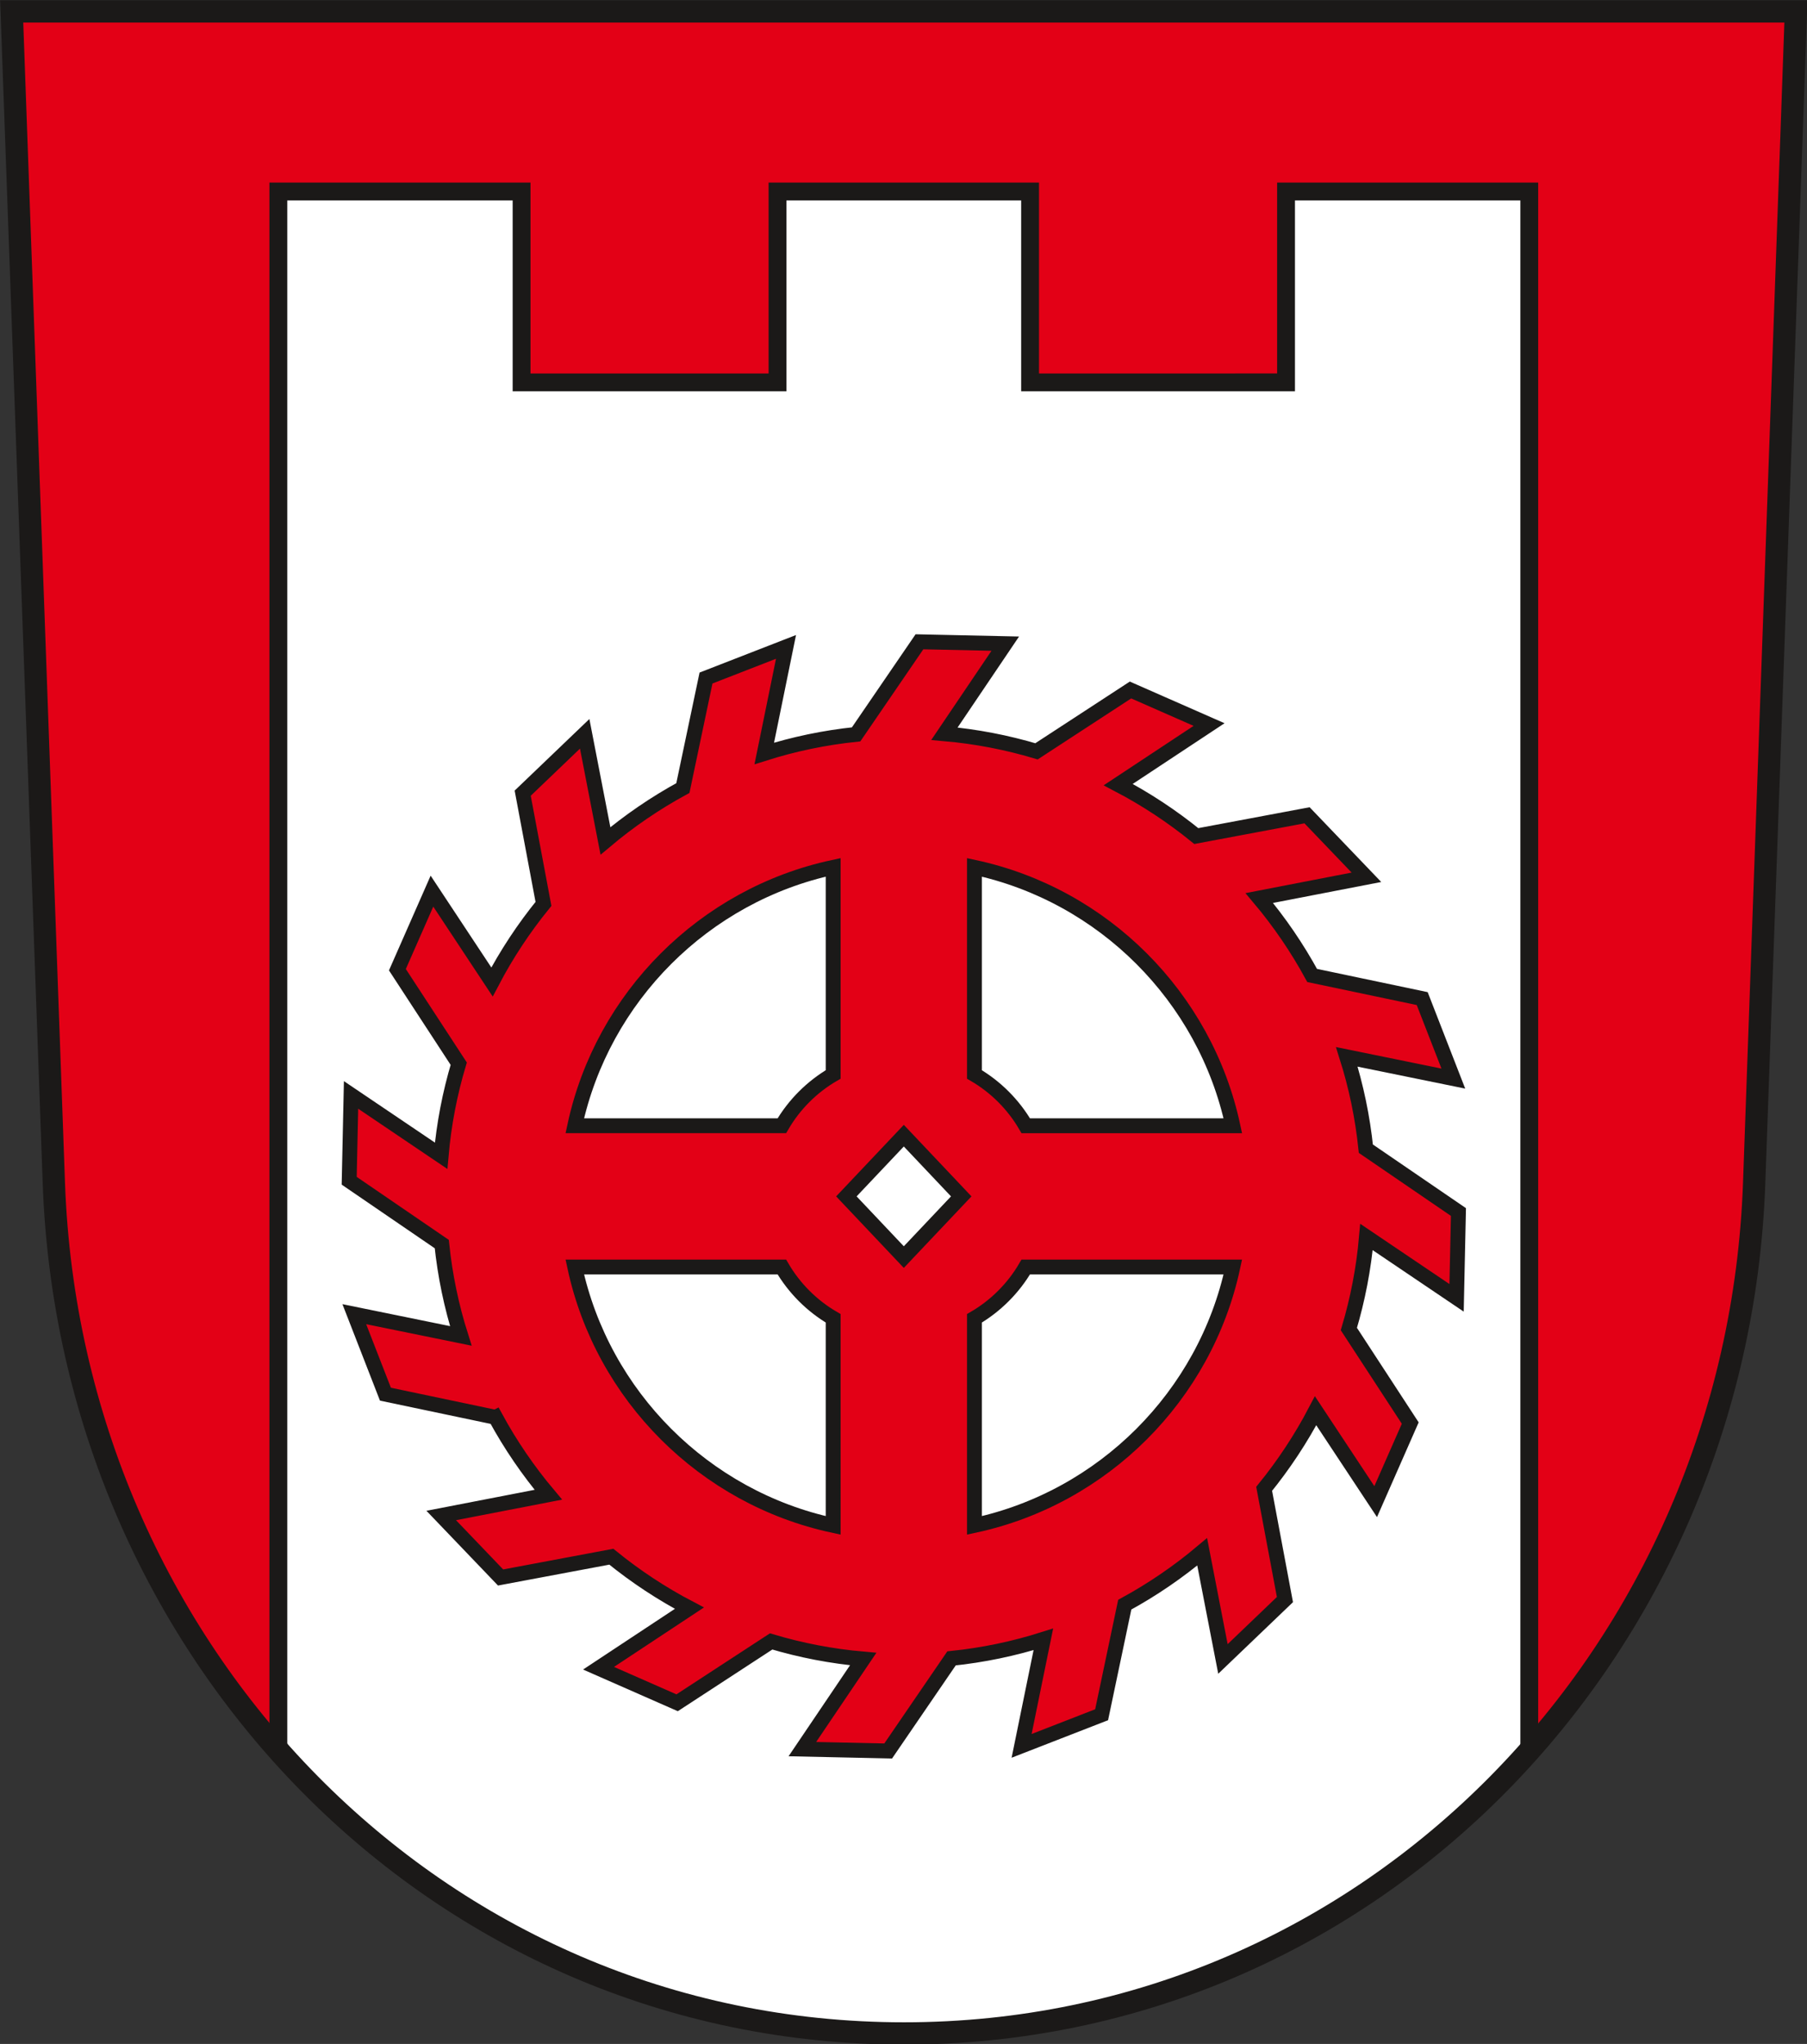 <?xml version="1.0" encoding="UTF-8" standalone="no"?>
<svg
   xmlns:dc="http://purl.org/dc/elements/1.1/"
   xmlns:cc="http://creativecommons.org/ns#"
   xmlns:rdf="http://www.w3.org/1999/02/22-rdf-syntax-ns#"
   xmlns:svg="http://www.w3.org/2000/svg"
   xmlns="http://www.w3.org/2000/svg"
   xmlns:sodipodi="http://sodipodi.sourceforge.net/DTD/sodipodi-0.dtd"
   xmlns:inkscape="http://www.inkscape.org/namespaces/inkscape"
   version="1.1"
   width="288"
   height="325.779"
   id="svg172"
   viewBox="0 0 288 325.779"
   sodipodi:docname="Wappen Oelper.svg"
   inkscape:version="0.92.3 (2405546, 2018-03-11)">
  <rect x="0" y="0" width="288" height="325.779" fill="#333333" stroke="none"/>
  <defs
     id="defs176" />
  <sodipodi:namedview
     pagecolor="#ffffff"
     bordercolor="#666666"
     borderopacity="1"
     objecttolerance="10"
     gridtolerance="10"
     guidetolerance="10"
     inkscape:pageopacity="0"
     inkscape:pageshadow="2"
     inkscape:window-width="1600"
     inkscape:window-height="850"
     id="namedview174"
     showgrid="false"
     inkscape:zoom="1.5857392"
     inkscape:cx="115.80966"
     inkscape:cy="133.46275"
     inkscape:window-x="-8"
     inkscape:window-y="-8"
     inkscape:window-maximized="1"
     inkscape:current-layer="svg172" />
  <g
     id="Layer1000"
     transform="matrix(0.836,0,0,0.836,-109.634,-207.196)">
    <path
       d="m 133.37,250.016 8.039,223.435 c 3.21,89.21 72.808,162.077 162.077,162.077 89.268,0 158.896,-72.865 162.077,-162.077 l 7.965,-223.435 z"
       style="fill:#e30016;fill-rule:evenodd"
       id="path159"
       inkscape:connector-curvature="0" />
    <path
       d="m 184.208,581.549 c 29.347,33.091 71.491,53.978 119.278,53.978 47.741,0 89.857,-20.846 119.204,-53.882 V 284.353 h -46.37 v 36.391 H 327.524 v -36.391 h -48.15 v 36.391 H 230.578 v -36.391 h -46.37 z"
       style="fill:#ffffff;fill-rule:evenodd;stroke:#1b1918;stroke-width:3.402;stroke-linecap:butt;stroke-linejoin:miter;stroke-dasharray:none"
       id="path161"
       inkscape:connector-curvature="0" />
    <path
       d="m 225.603,518.057 -20.981,-4.41 -5.935,-15.252 20.308,4.144 c -1.778,-5.617 -3.01,-11.475 -3.63,-17.508 l -17.652,-12.074 0.354,-16.362 17.171,11.596 c 0.528,-6.043 1.668,-11.915 3.357,-17.554 l -11.692,-17.916 6.588,-14.98 11.448,17.318 c 2.773,-5.296 6.067,-10.281 9.812,-14.884 l -3.961,-21.11 11.819,-11.32 3.957,20.421 c 4.555,-3.831 9.498,-7.214 14.762,-10.077 l 4.41,-20.978 15.252,-5.935 -4.144,20.312 c 5.619,-1.778 11.475,-3.014 17.509,-3.634 l 12.074,-17.652 16.362,0.354 -11.596,17.172 c 6.041,0.529 11.912,1.67 17.551,3.358 l 17.92,-11.694 14.98,6.588 -17.32,11.45 c 5.296,2.773 10.28,6.066 14.884,9.811 l 21.113,-3.962 11.32,11.819 -20.424,3.958 c 3.831,4.554 7.212,9.497 10.076,14.76 l 20.983,4.411 5.935,15.252 -20.309,-4.144 c 1.778,5.618 3.009,11.474 3.63,17.508 l 17.652,12.074 -0.354,16.362 -17.177,-11.6 c -0.528,6.041 -1.672,11.909 -3.359,17.546 l 11.7,17.928 -6.588,14.98 -11.453,-17.325 c -2.772,5.297 -6.064,10.281 -9.809,14.884 l 3.962,21.116 -11.819,11.319 -3.959,-20.426 c -4.554,3.831 -9.497,7.213 -14.76,10.077 l -4.411,20.984 -15.252,5.935 4.144,-20.309 c -5.617,1.778 -11.474,3.009 -17.507,3.63 l -12.075,17.653 -16.362,-0.354 11.599,-17.175 c -6.042,-0.528 -11.912,-1.669 -17.55,-3.357 l -17.924,11.697 -14.98,-6.588 17.32,-11.45 c -5.296,-2.772 -10.279,-6.066 -14.883,-9.811 l -21.113,3.962 -11.319,-11.82 20.422,-3.958 c -3.831,-4.554 -7.212,-9.498 -10.076,-14.761 z"
       style="fill:#e30016;fill-rule:evenodd;stroke:#1b1918;stroke-width:2.835;stroke-linecap:butt;stroke-linejoin:miter;stroke-dasharray:none"
       id="path163"
       inkscape:connector-curvature="0" />
    <path
       d="m 314.397,475.937 -10.948,11.576 -10.948,-11.576 10.948,-11.576 z"
       style="fill:#ffffff;fill-rule:evenodd;stroke:#1b1918;stroke-width:2.835;stroke-linecap:butt;stroke-linejoin:miter;stroke-dasharray:none"
       id="path165"
       inkscape:connector-curvature="0" />
    <path
       d="m 316.915,413.208 c 24.563,5.283 43.98,24.699 49.262,49.263 h -39.48 c -2.356,-4.046 -5.736,-7.428 -9.782,-9.783 z m 49.262,76.195 c -5.282,24.564 -24.699,43.979 -49.262,49.262 v -39.481 c 4.045,-2.356 7.426,-5.736 9.782,-9.781 z m -76.195,49.262 C 265.419,533.383 246.003,513.966 240.72,489.403 h 39.48 c 2.356,4.045 5.736,7.427 9.782,9.782 z m -49.262,-76.195 c 5.282,-24.564 24.699,-43.98 49.262,-49.263 v 39.479 c -4.046,2.356 -7.427,5.737 -9.783,9.784 z"
       style="fill:#ffffff;fill-rule:evenodd;stroke:#1b1918;stroke-width:2.835;stroke-linecap:butt;stroke-linejoin:miter;stroke-dasharray:none"
       id="path167"
       inkscape:connector-curvature="0" />
    <path
       d="m 133.37,250.016 8.039,223.435 c 3.21,89.21 72.808,162.077 162.077,162.077 89.268,0 158.896,-72.865 162.077,-162.077 l 7.965,-223.435 z"
       style="fill:none;stroke:#1b1918;stroke-width:4.252;stroke-linecap:butt;stroke-linejoin:miter;stroke-dasharray:none"
       id="path169"
       inkscape:connector-curvature="0" />
  </g>
</svg>
